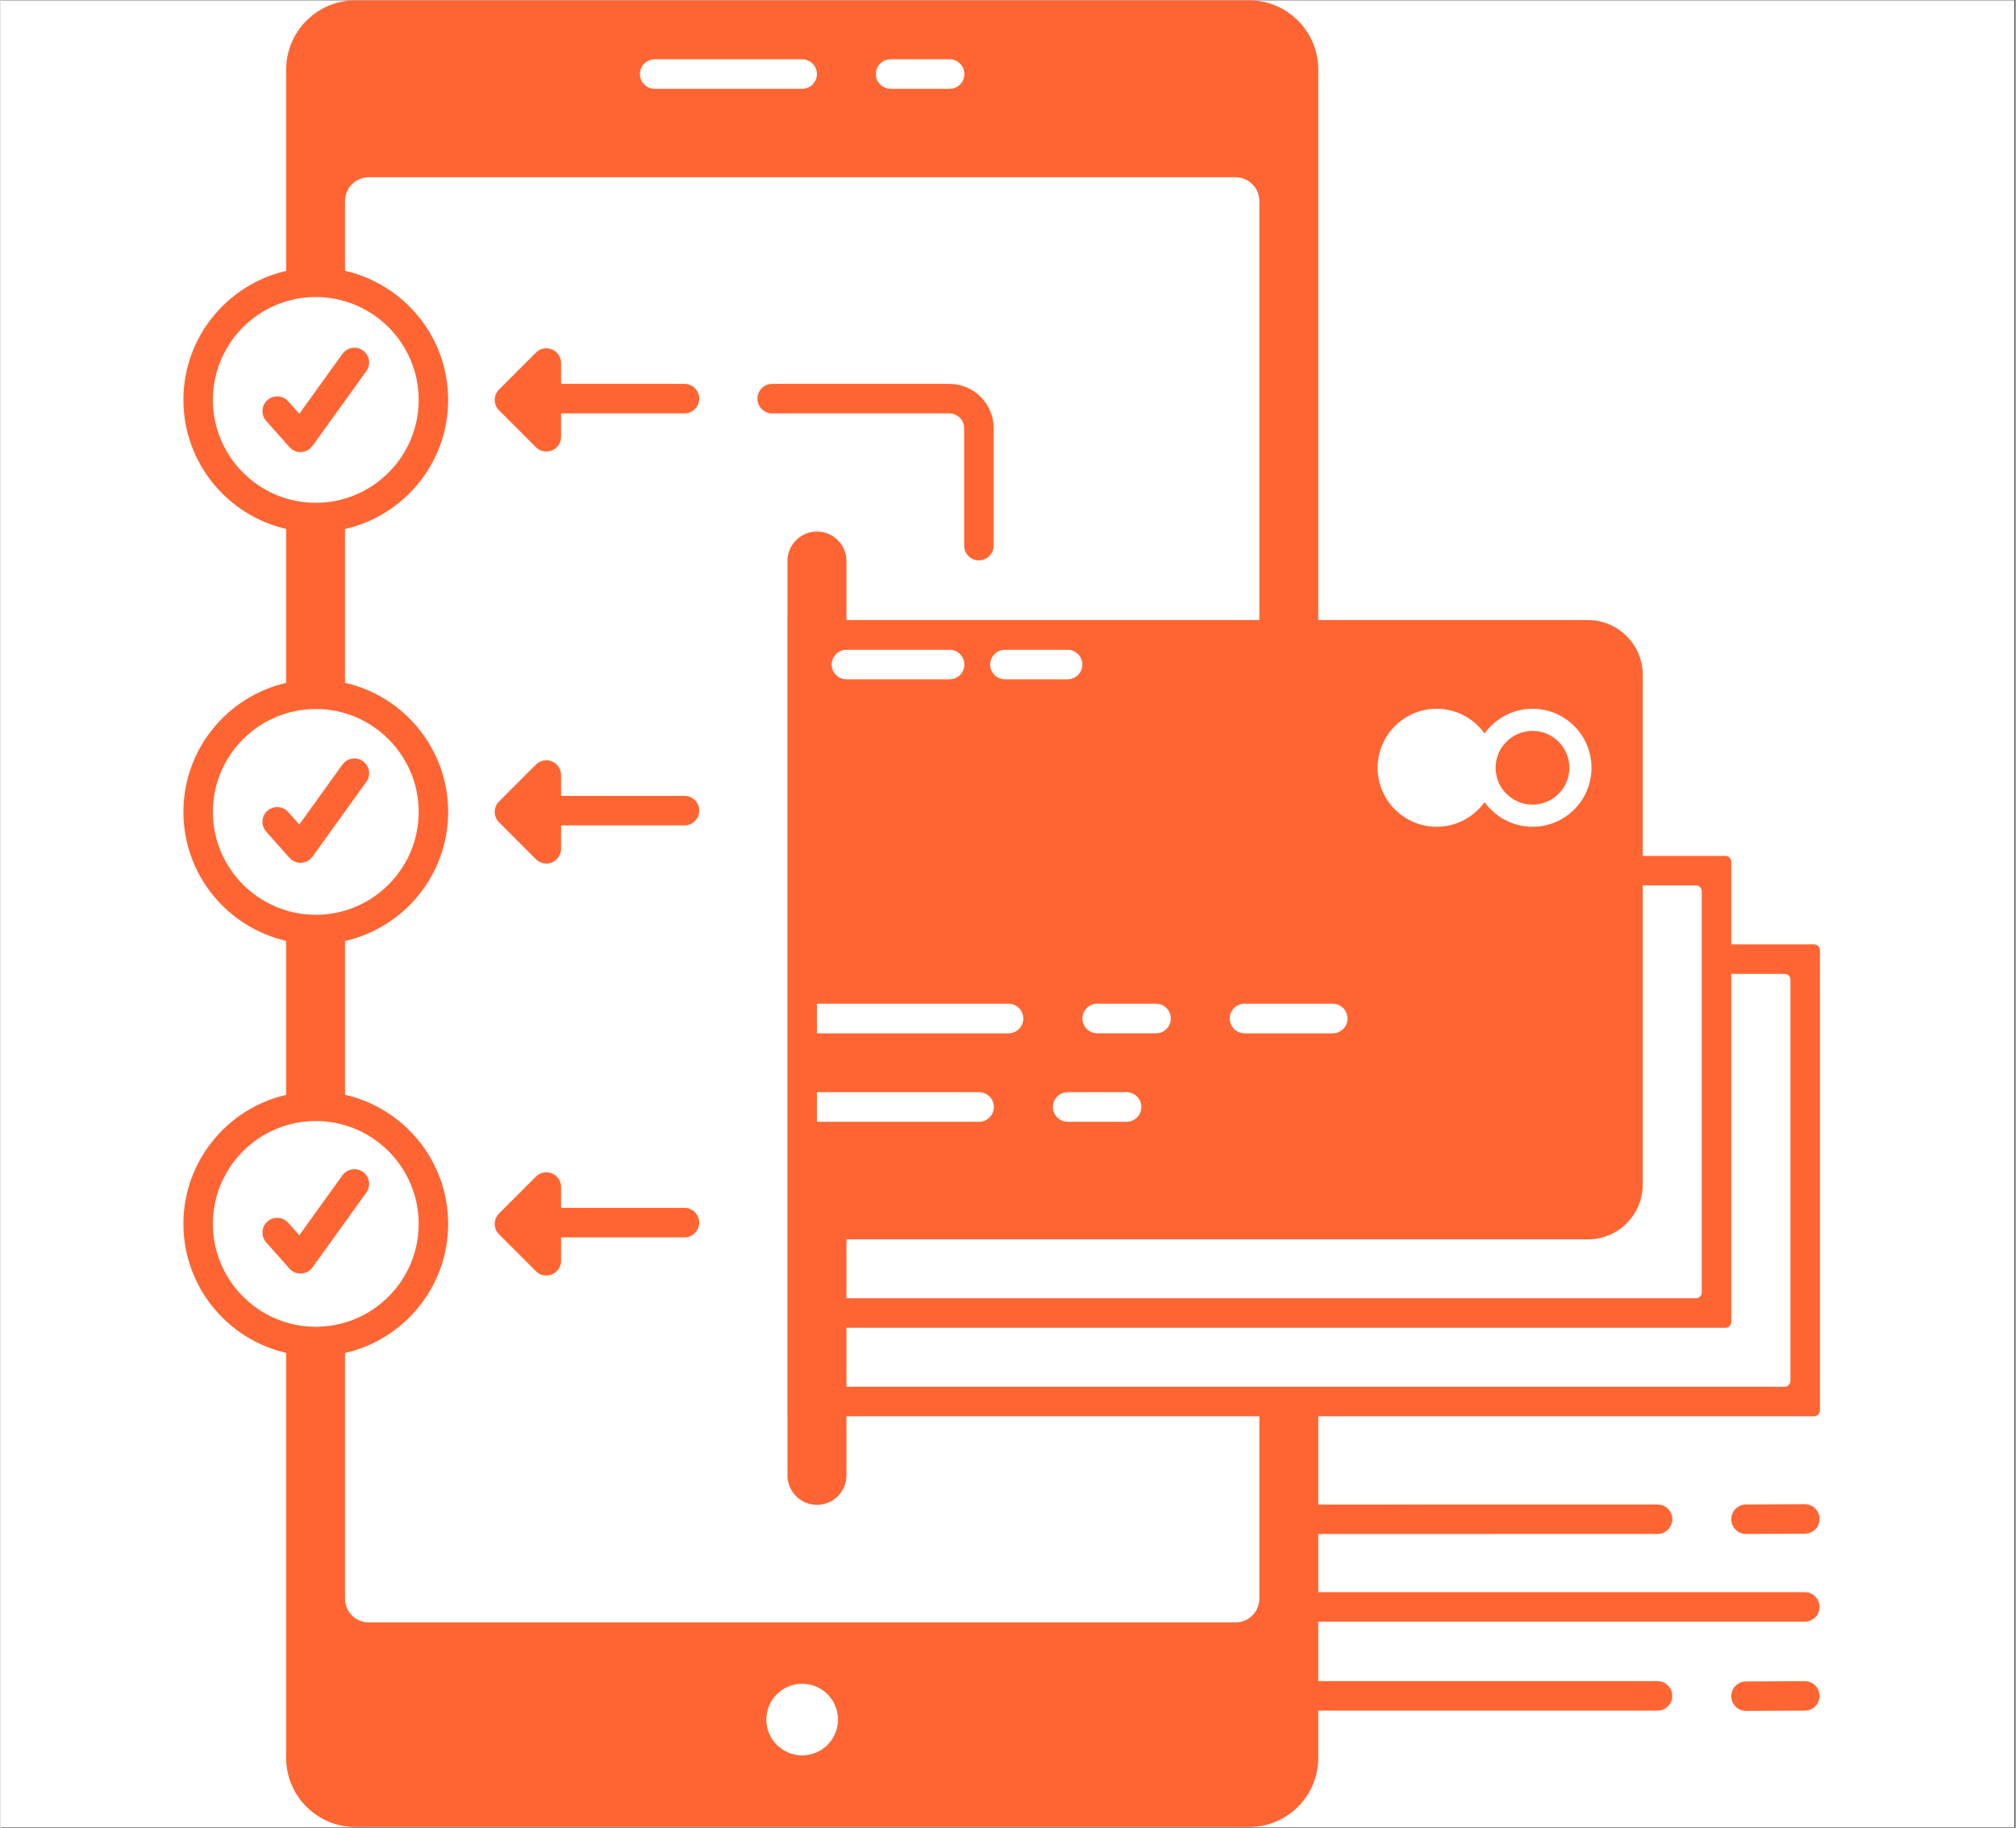 <svg xmlns="http://www.w3.org/2000/svg" xmlns:xlink="http://www.w3.org/1999/xlink" width="300" viewBox="0 0 224.88 204" height="272" preserveAspectRatio="xMidYMid meet"><rect x="0" y="0" width="224.88" height="204" fill="#333333" stroke="none"/><defs><clipPath id="e8993b6251"><path d="M 0 0.055 L 224.762 0.055 L 224.762 203.945 L 0 203.945 Z M 0 0.055 " clip-rule="nonzero"></path></clipPath><clipPath id="d9b36c77cc"><path d="M 193 187 L 203.293 187 L 203.293 191 L 193 191 Z M 193 187 " clip-rule="nonzero"></path></clipPath><clipPath id="b1ebeb54f6"><path d="M 193 167 L 203.293 167 L 203.293 172 L 193 172 Z M 193 167 " clip-rule="nonzero"></path></clipPath><clipPath id="aa3ef652df"><path d="M 20.391 0.055 L 203.293 0.055 L 203.293 203.945 L 20.391 203.945 Z M 20.391 0.055 " clip-rule="nonzero"></path></clipPath></defs><g clip-path="url(#e8993b6251)"><path fill="#ffffff" d="M 0 0.055 L 224.879 0.055 L 224.879 203.945 L 0 203.945 Z M 0 0.055 " fill-opacity="1" fill-rule="nonzero"></path><path fill="#ffffff" d="M 0 0.055 L 224.879 0.055 L 224.879 203.945 L 0 203.945 Z M 0 0.055 " fill-opacity="1" fill-rule="nonzero"></path></g><g clip-path="url(#d9b36c77cc)"><path fill="#ff6532" d="M 201.371 187.641 C 201.367 187.641 201.367 187.641 201.363 187.641 L 194.801 187.672 C 193.891 187.676 193.156 188.414 193.16 189.324 C 193.164 190.23 193.902 190.961 194.809 190.961 C 194.809 190.961 194.812 190.961 194.816 190.961 L 201.379 190.934 C 202.289 190.93 203.023 190.188 203.016 189.277 C 203.012 188.371 202.277 187.641 201.371 187.641 Z M 201.371 187.641 " fill-opacity="1" fill-rule="nonzero"></path></g><g clip-path="url(#b1ebeb54f6)"><path fill="#ff6532" d="M 201.371 167.891 C 201.367 167.891 201.367 167.891 201.363 167.891 L 194.801 167.918 C 193.891 167.926 193.156 168.664 193.16 169.574 C 193.164 170.48 193.902 171.211 194.809 171.211 C 194.809 171.211 194.812 171.211 194.816 171.211 L 201.379 171.18 C 202.289 171.176 203.023 170.438 203.016 169.527 C 203.012 168.621 202.277 167.891 201.371 167.891 Z M 201.371 167.891 " fill-opacity="1" fill-rule="nonzero"></path></g><path fill="#ff6532" d="M 107.547 47.785 L 107.547 60.898 C 107.547 61.809 108.285 62.547 109.191 62.547 C 110.102 62.547 110.84 61.809 110.84 60.898 L 110.84 47.785 C 110.84 45.062 108.625 42.848 105.902 42.848 L 86.121 42.848 C 85.211 42.848 84.473 43.586 84.473 44.496 C 84.473 45.402 85.211 46.141 86.121 46.141 L 105.902 46.141 C 106.809 46.141 107.547 46.879 107.547 47.785 Z M 107.547 47.785 " fill-opacity="1" fill-rule="nonzero"></path><path fill="#ff6532" d="M 76.332 42.848 L 62.562 42.848 L 62.562 40.52 C 62.562 39.859 62.16 39.258 61.543 39 C 60.93 38.746 60.223 38.887 59.75 39.359 L 55.637 43.477 C 54.992 44.117 54.992 45.156 55.637 45.801 L 59.75 49.914 C 60.066 50.23 60.488 50.395 60.914 50.395 C 61.129 50.395 61.344 50.355 61.543 50.273 C 61.945 50.109 62.25 49.801 62.418 49.426 C 62.512 49.215 62.562 48.988 62.562 48.75 L 62.562 46.141 L 76.332 46.141 C 77.242 46.141 77.98 45.402 77.98 44.496 C 77.98 43.586 77.242 42.848 76.332 42.848 Z M 76.332 42.848 " fill-opacity="1" fill-rule="nonzero"></path><path fill="#ff6532" d="M 76.332 88.832 L 62.562 88.832 L 62.562 86.508 C 62.562 85.84 62.16 85.238 61.543 84.984 C 60.93 84.73 60.223 84.871 59.75 85.344 L 55.637 89.457 C 54.992 90.102 54.992 91.141 55.637 91.781 L 59.75 95.898 C 60.066 96.215 60.488 96.383 60.914 96.383 C 61.129 96.383 61.344 96.34 61.543 96.254 C 61.945 96.09 62.25 95.781 62.418 95.406 C 62.512 95.203 62.562 94.973 62.562 94.738 L 62.562 92.125 L 76.332 92.125 C 77.242 92.125 77.98 91.387 77.98 90.477 C 77.98 89.566 77.242 88.832 76.332 88.832 Z M 76.332 88.832 " fill-opacity="1" fill-rule="nonzero"></path><path fill="#ff6532" d="M 76.332 134.816 L 62.562 134.816 L 62.562 132.492 C 62.562 131.824 62.16 131.223 61.543 130.969 C 60.93 130.715 60.223 130.855 59.75 131.328 L 55.637 135.441 C 54.992 136.082 54.992 137.125 55.637 137.766 L 59.75 141.883 C 60.066 142.199 60.488 142.367 60.914 142.367 C 61.129 142.367 61.344 142.324 61.543 142.238 C 61.945 142.074 62.25 141.766 62.418 141.391 C 62.512 141.188 62.562 140.961 62.562 140.723 L 62.562 138.109 L 76.332 138.109 C 77.242 138.109 77.98 137.371 77.98 136.461 C 77.98 135.551 77.242 134.816 76.332 134.816 Z M 76.332 134.816 " fill-opacity="1" fill-rule="nonzero"></path><path fill="#ff6532" d="M 40.453 39.125 C 39.715 38.59 38.688 38.758 38.156 39.5 L 33.344 46.184 L 32.105 44.793 C 31.5 44.117 30.461 44.055 29.781 44.66 C 29.102 45.262 29.043 46.305 29.648 46.98 L 32.25 49.906 C 32.562 50.258 33.012 50.461 33.48 50.461 C 33.508 50.461 33.535 50.457 33.566 50.457 C 34.062 50.43 34.523 50.18 34.816 49.773 L 40.828 41.422 C 41.359 40.684 41.191 39.652 40.453 39.125 Z M 40.453 39.125 " fill-opacity="1" fill-rule="nonzero"></path><path fill="#ff6532" d="M 40.453 84.965 C 39.715 84.434 38.688 84.602 38.156 85.34 L 33.344 92.027 L 32.105 90.637 C 31.5 89.957 30.461 89.898 29.781 90.5 C 29.102 91.105 29.043 92.145 29.648 92.824 L 32.25 95.75 C 32.562 96.102 33.012 96.301 33.48 96.301 C 33.508 96.301 33.535 96.301 33.566 96.301 C 34.062 96.273 34.523 96.023 34.816 95.617 L 40.828 87.262 C 41.359 86.523 41.191 85.496 40.453 84.965 Z M 40.453 84.965 " fill-opacity="1" fill-rule="nonzero"></path><path fill="#ff6532" d="M 40.453 130.809 C 39.715 130.277 38.688 130.445 38.156 131.184 L 33.344 137.871 L 32.105 136.477 C 31.5 135.801 30.461 135.738 29.781 136.344 C 29.102 136.949 29.043 137.988 29.648 138.668 L 32.25 141.594 C 32.562 141.945 33.012 142.145 33.48 142.145 C 33.508 142.145 33.535 142.145 33.566 142.141 C 34.062 142.117 34.523 141.863 34.816 141.461 L 40.828 133.105 C 41.359 132.367 41.191 131.34 40.453 130.809 Z M 40.453 130.809 " fill-opacity="1" fill-rule="nonzero"></path><g clip-path="url(#aa3ef652df)"><path fill="#ff6532" d="M 202.406 105.406 L 193.16 105.406 L 193.16 96.18 C 193.16 95.82 192.867 95.531 192.512 95.531 L 183.281 95.531 L 183.281 75.336 C 183.281 71.949 180.539 69.207 177.152 69.207 L 147.07 69.207 L 147.07 7.77 C 147.07 3.504 143.609 0.039 139.344 0.039 L 39.609 0.039 C 37.727 0.039 36 0.707 34.664 1.828 C 33.645 2.672 32.852 3.773 32.379 5.035 C 32.055 5.887 31.875 6.805 31.875 7.77 L 31.875 30.238 C 25.316 31.746 20.41 37.625 20.41 44.637 C 20.41 51.645 25.316 57.527 31.875 59.035 L 31.875 76.223 C 25.316 77.73 20.41 83.609 20.41 90.621 C 20.41 97.629 25.316 103.512 31.875 105.016 L 31.875 122.207 C 25.316 123.711 20.41 129.594 20.41 136.602 C 20.41 143.613 25.316 149.492 31.875 151 L 31.875 196.191 C 31.875 200.461 35.34 203.922 39.609 203.922 L 139.344 203.922 C 143.609 203.922 147.07 200.461 147.07 196.191 L 147.07 190.93 L 184.934 190.93 C 185.836 190.93 186.578 190.195 186.578 189.285 C 186.578 188.379 185.836 187.637 184.934 187.637 L 147.07 187.637 L 147.07 181 L 201.371 181 C 202.281 181 203.016 180.262 203.016 179.355 C 203.016 178.445 202.281 177.711 201.371 177.711 L 147.07 177.711 L 147.07 171.215 L 184.934 171.211 C 185.844 171.211 186.578 170.477 186.578 169.566 C 186.578 168.656 185.836 167.922 184.934 167.922 L 147.07 167.926 L 147.07 158.074 L 202.406 158.074 C 202.766 158.074 203.055 157.785 203.055 157.426 L 203.055 106.055 C 203.055 105.695 202.766 105.406 202.406 105.406 Z M 189.219 98.82 C 189.578 98.82 189.867 99.113 189.867 99.473 L 189.867 144.258 C 189.867 144.617 189.578 144.906 189.219 144.906 L 94.41 144.906 L 94.41 138.332 L 177.152 138.332 C 180.539 138.332 183.281 135.59 183.281 132.203 L 183.281 98.82 Z M 150.332 113.68 C 150.332 114.594 149.59 115.336 148.676 115.336 L 138.844 115.336 C 137.93 115.336 137.188 114.594 137.188 113.68 C 137.188 112.77 137.93 112.027 138.844 112.027 L 148.676 112.027 C 149.59 112.027 150.332 112.77 150.332 113.68 Z M 122.398 115.332 C 121.484 115.332 120.746 114.594 120.746 113.68 C 120.746 112.766 121.484 112.027 122.398 112.027 L 128.961 112.027 C 129.875 112.027 130.613 112.766 130.613 113.68 C 130.613 114.594 129.875 115.332 128.961 115.332 Z M 127.324 123.555 C 127.324 124.469 126.582 125.207 125.668 125.207 L 119.105 125.207 C 118.191 125.207 117.453 124.469 117.453 123.555 C 117.453 122.641 118.191 121.902 119.105 121.902 L 125.668 121.902 C 126.582 121.902 127.324 122.641 127.324 123.555 Z M 91.117 115.332 L 91.117 112.027 L 112.496 112.027 C 113.41 112.027 114.148 112.77 114.148 113.68 C 114.148 114.594 113.41 115.336 112.496 115.336 L 91.117 115.336 Z M 110.863 123.555 C 110.863 124.469 110.121 125.207 109.207 125.207 L 91.117 125.207 L 91.117 121.902 L 109.207 121.902 C 110.121 121.902 110.863 122.641 110.863 123.555 Z M 94.41 72.527 L 105.926 72.527 C 106.836 72.527 107.57 73.266 107.57 74.176 C 107.57 75.082 106.836 75.82 105.926 75.82 L 94.41 75.82 C 93.5 75.82 92.762 75.082 92.762 74.176 C 92.762 73.266 93.5 72.527 94.41 72.527 Z M 110.453 74.176 C 110.453 73.266 111.191 72.527 112.098 72.527 L 119.094 72.527 C 120.004 72.527 120.738 73.266 120.738 74.176 C 120.738 75.082 120.004 75.82 119.094 75.82 L 112.098 75.82 C 111.191 75.82 110.453 75.082 110.453 74.176 Z M 160.281 79.109 C 162.488 79.109 164.434 80.199 165.629 81.867 C 166.824 80.199 168.773 79.109 170.98 79.109 C 174.613 79.109 177.562 82.059 177.562 85.695 C 177.562 89.332 174.613 92.277 170.98 92.277 C 168.773 92.277 166.824 91.188 165.629 89.523 C 164.434 91.188 162.488 92.277 160.281 92.277 C 156.645 92.277 153.695 89.332 153.695 85.695 C 153.695 82.059 156.645 79.109 160.281 79.109 Z M 99.344 6.617 L 105.926 6.617 C 106.836 6.617 107.57 7.355 107.57 8.262 C 107.57 9.172 106.836 9.91 105.926 9.91 L 99.344 9.91 C 98.434 9.91 97.695 9.172 97.695 8.262 C 97.695 7.355 98.434 6.617 99.344 6.617 Z M 73.008 6.617 L 89.469 6.617 C 90.375 6.617 91.113 7.355 91.113 8.262 C 91.113 9.172 90.375 9.91 89.469 9.91 L 73.008 9.91 C 72.098 9.91 71.363 9.172 71.363 8.262 C 71.363 7.355 72.098 6.617 73.008 6.617 Z M 23.699 44.637 C 23.699 38.305 28.852 33.152 35.184 33.152 C 41.516 33.152 46.668 38.305 46.668 44.637 C 46.668 50.969 41.516 56.121 35.184 56.121 C 28.852 56.121 23.699 50.969 23.699 44.637 Z M 23.699 90.621 C 23.699 84.289 28.852 79.137 35.184 79.137 C 41.516 79.137 46.668 84.289 46.668 90.621 C 46.668 96.953 41.516 102.105 35.184 102.105 C 28.852 102.105 23.699 96.953 23.699 90.621 Z M 23.699 136.605 C 23.699 130.273 28.852 125.121 35.184 125.121 C 41.516 125.121 46.668 130.273 46.668 136.605 C 46.668 142.938 41.516 148.086 35.184 148.086 C 28.852 148.086 23.699 142.938 23.699 136.605 Z M 89.469 195.926 C 87.262 195.926 85.469 194.137 85.469 191.93 C 85.469 189.723 87.262 187.93 89.469 187.93 C 91.676 187.93 93.465 189.723 93.465 191.93 C 93.465 194.137 91.676 195.926 89.469 195.926 Z M 140.492 178.422 C 140.492 179.895 139.301 181.086 137.828 181.086 L 41.105 181.086 C 39.633 181.086 38.445 179.895 38.445 178.422 L 38.445 151.012 C 45.027 149.523 49.957 143.633 49.957 136.605 C 49.957 129.578 45.027 123.684 38.445 122.195 L 38.445 105.027 C 45.027 103.539 49.957 97.648 49.957 90.621 C 49.957 83.594 45.027 77.699 38.445 76.211 L 38.445 59.043 C 45.027 57.555 49.957 51.664 49.957 44.637 C 49.957 37.609 45.027 31.719 38.445 30.227 L 38.445 22.445 C 38.445 20.977 39.633 19.781 41.105 19.781 L 137.832 19.781 C 139.301 19.781 140.492 20.977 140.492 22.445 L 140.492 69.207 L 94.41 69.207 L 94.41 62.621 C 94.41 60.805 92.938 59.328 91.117 59.328 C 89.297 59.328 87.824 60.805 87.824 62.621 L 87.824 69.207 L 87.816 69.207 L 87.816 158.074 L 87.824 158.074 L 87.824 164.668 C 87.824 166.488 89.297 167.961 91.117 167.961 C 92.938 167.961 94.41 166.488 94.41 164.668 L 94.41 158.074 L 140.492 158.074 Z M 199.766 154.133 C 199.766 154.492 199.473 154.781 199.113 154.781 L 94.41 154.781 L 94.41 148.199 L 192.512 148.199 C 192.867 148.199 193.16 147.91 193.16 147.551 L 193.16 108.699 L 199.113 108.699 C 199.473 108.699 199.766 108.988 199.766 109.348 Z M 199.766 154.133 " fill-opacity="1" fill-rule="nonzero"></path></g><path fill="#ff6532" d="M 170.98 89.809 C 173.25 89.809 175.094 87.965 175.094 85.695 C 175.094 83.426 173.25 81.578 170.98 81.578 C 168.711 81.578 166.863 83.426 166.863 85.695 C 166.863 87.965 168.711 89.809 170.98 89.809 Z M 170.98 89.809 " fill-opacity="1" fill-rule="nonzero"></path></svg>